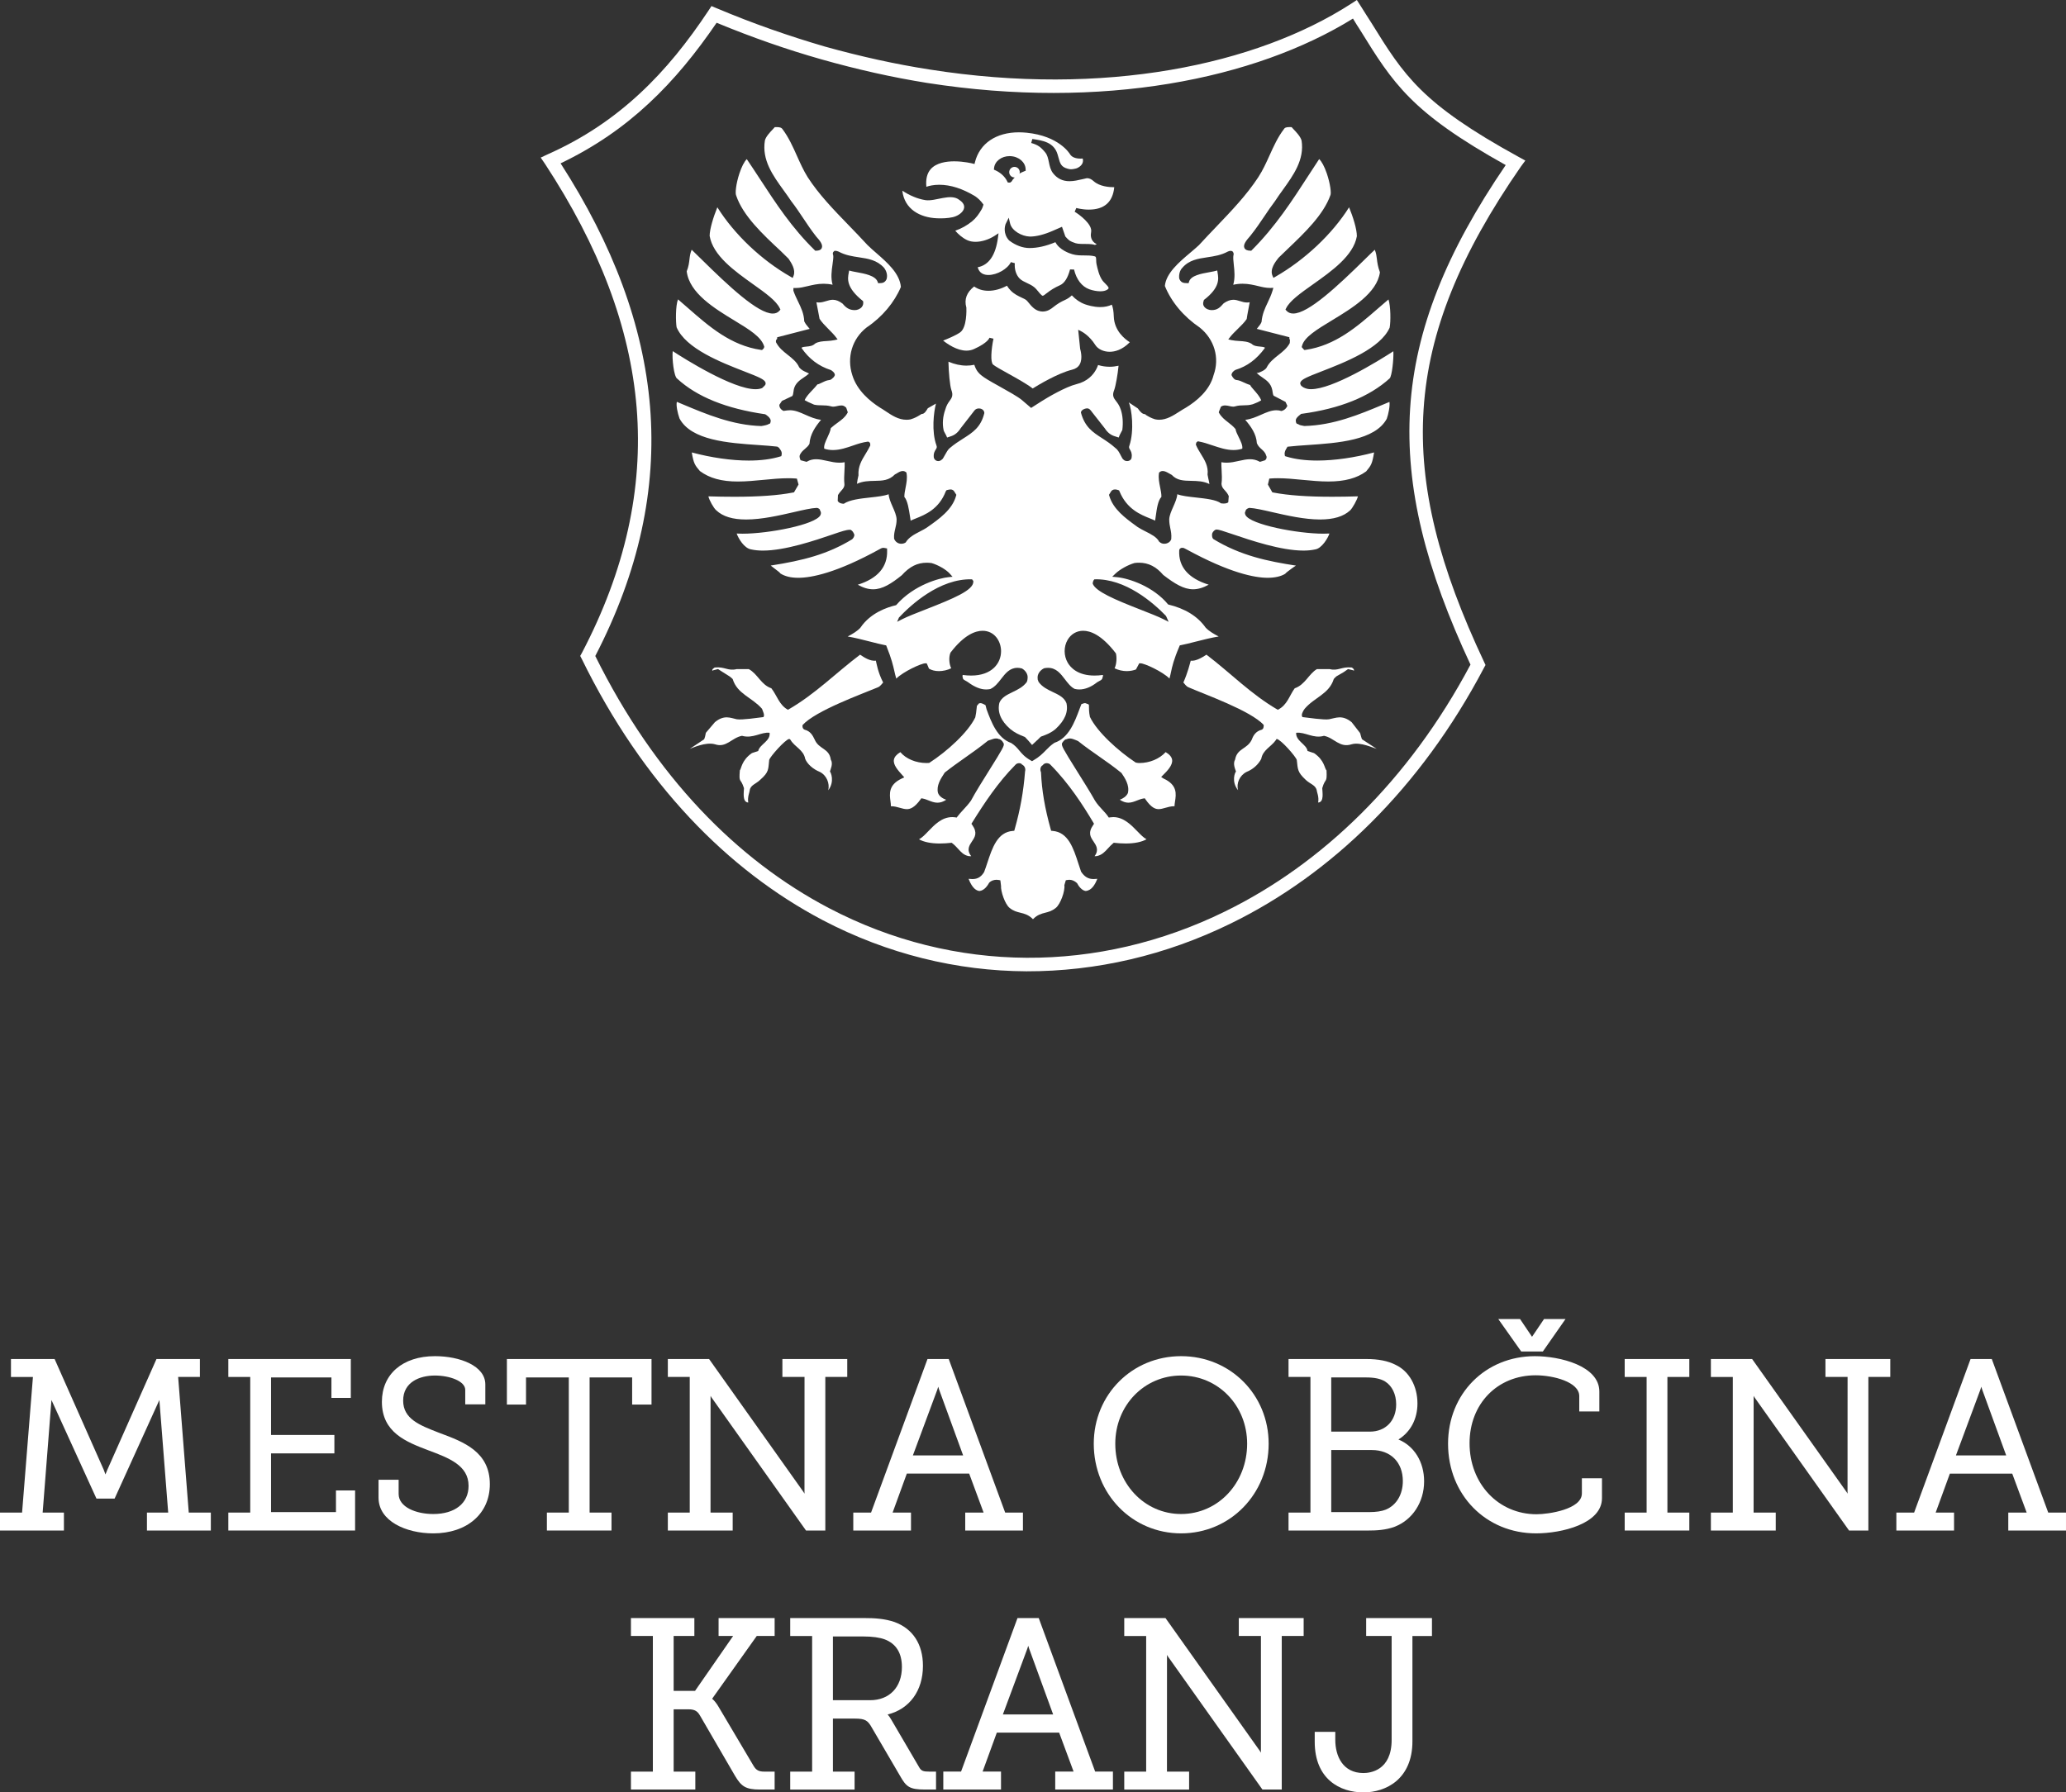 <?xml version="1.0" encoding="utf-8"?>
<!-- Generator: Adobe Illustrator 16.0.0, SVG Export Plug-In . SVG Version: 6.00 Build 0)  -->
<!DOCTYPE svg PUBLIC "-//W3C//DTD SVG 1.1//EN" "http://www.w3.org/Graphics/SVG/1.1/DTD/svg11.dtd">
<svg version="1.1" id="Layer_1" xmlns="http://www.w3.org/2000/svg" xmlns:xlink="http://www.w3.org/1999/xlink" x="0px" y="0px"
	 width="500.563px" height="434.384px" viewBox="0 0 500.563 434.384" enable-background="new 0 0 500.563 434.384"
	 xml:space="preserve">
<rect x="0" y="0" width="500.563" height="434.384" fill="#333333" stroke="none"/>
<g>
	<path fill="#FFFFFF" d="M43.162,333.702h5.27v-4.346H37.914l-11.907,26.842c-0.181,0.41-0.33,0.793-0.456,1.124
		c-0.117-0.331-0.255-0.714-0.417-1.127l-11.903-26.839H2.656v4.346h5.324l-2.631,32.872H0v4.345h15.485v-4.345h-5.15l2.133-27.287
		l10.903,23.898h4.397l10.847-23.893l2.136,27.281h-5.149v4.345h15.481v-4.345h-5.348L43.162,333.702z"/>
	<polygon fill="#FFFFFF" points="81.4,366.455 65.668,366.455 65.668,352.225 81.016,352.225 81.016,347.761 65.668,347.761 
		65.668,333.82 80.302,333.82 80.302,338.778 84.996,338.778 84.996,329.356 55.321,329.356 55.321,333.702 60.629,333.702 
		60.629,366.57 55.321,366.57 55.321,370.919 86.034,370.919 86.034,361.206 81.4,361.206 	"/>
	<path fill="#FFFFFF" d="M106.651,347.334l-0.414-0.159c-4.591-1.779-8.557-3.318-8.557-7.74c0-4.482,3.977-6.077,7.697-6.077
		c3.532,0,7.345,1.331,7.345,3.483v3.499h4.866v-4.83c0-4.497-6.143-6.847-12.21-6.847c-7.806,0-12.85,4.343-12.85,11.059
		c0,7.468,5.934,9.726,11.172,11.724c5.054,1.891,9.828,3.67,9.828,8.645c0,4.211-3.277,6.829-8.558,6.829
		c-4.163,0-8.385-1.671-8.385-4.87v-3.436h-4.867v4.362c0,5.667,6.669,8.635,13.251,8.635c8.206,0,13.714-4.792,13.714-11.921
		C118.685,351.815,112.29,349.435,106.651,347.334"/>
	<polygon fill="#FFFFFF" points="142.853,333.82 153.159,333.82 153.159,340.394 157.853,340.394 157.853,329.356 122.813,329.356 
		122.813,340.394 127.446,340.394 127.446,333.82 137.812,333.82 137.812,366.57 132.503,366.57 132.503,370.919 148.158,370.919 
		148.158,366.57 142.853,366.57 	"/>
	<path fill="#FFFFFF" d="M177.521,366.57h-5.369c0,0,0.01-28.136,0.01-28.287c0.078,0.142,0.159,0.275,0.237,0.4l22.884,32.235h4.68
		v-37.217h5.312v-4.346h-15.713v4.346h5.364c0,0-0.01,28.121-0.01,28.287c-0.078-0.138-0.159-0.276-0.237-0.403l-22.88-32.229
		h-9.992v4.346h5.308v32.868h-5.308v4.349h15.714V366.57z"/>
	<path fill="#FFFFFF" d="M220.723,366.574h-4.457l3.444-9.448h15.109l3.496,9.448h-4.453v4.345h13.982v-4.345h-4.304l-13.676-37.218
		h-5.143l-13.676,37.218h-4.306v4.345h13.983V366.574z M227.317,336.068c0.067,0.228,0.142,0.471,0.223,0.707l5.814,15.946h-12.177
		l5.922-15.949C227.183,336.531,227.254,336.296,227.317,336.068"/>
	<path fill="#FFFFFF" d="M307.378,349.879c0-11.896-9.321-21.216-21.216-21.216c-11.865,0-21.157,9.319-21.157,21.216
		c0,12.186,9.292,21.731,21.157,21.731C298.057,371.61,307.378,362.064,307.378,349.879 M286.163,333.357
		c8.971,0,16,7.258,16,16.521c0,9.556-7.029,17.04-16,17.04c-8.94,0-15.946-7.484-15.946-17.04
		C270.216,340.615,277.222,333.357,286.163,333.357"/>
	<path fill="#FFFFFF" d="M337.855,370.022c4.366-1.648,7.188-5.978,7.188-11.03c0-4.704-2.415-8.574-6.223-10.131
		c2.943-1.838,4.608-4.966,4.608-8.736c0-4.205-2.011-7.781-5.236-9.33c-1.906-0.983-4.198-1.438-7.208-1.438h-18.791v4.346h5.308
		v32.868h-5.308v4.349h19.425C333.409,370.919,335.734,370.816,337.855,370.022 M331.906,346.954h-9.366V333.82h8.445
		c2.014,0,3.473,0.303,4.581,0.962c1.72,1.072,2.707,3.109,2.707,5.573C338.273,344.301,335.709,346.954,331.906,346.954
		 M322.54,351.414h9.828c4.566,0,7.52,2.955,7.52,7.522c0,3.257-1.546,5.843-4.133,6.92c-0.954,0.393-2.346,0.599-4.022,0.599
		h-9.192V351.414z"/>
	<polygon fill="#FFFFFF" points="373.816,327.528 379.303,319.664 374.099,319.664 371.191,323.97 368.284,319.664 363.009,319.664 
		368.567,327.528 	"/>
	<path fill="#FFFFFF" d="M383.267,361.938c0,3.841-8.051,5.038-10.982,5.038c-9.251,0-16.231-7.397-16.231-17.214
		c0-9.537,6.729-16.463,16.001-16.463c4.266,0,10.578,1.603,10.578,5.039v3.731h4.866v-4.828c0-6.25-9.577-8.575-15.617-8.575
		c-11.997,0-21.039,9.119-21.039,21.212c0,12.39,9.167,21.731,21.328,21.731c6.171,0,15.963-2.312,15.963-8.521v-4.829h-4.866
		V361.938z"/>
	<polygon fill="#FFFFFF" points="393.642,333.702 398.954,333.702 398.954,366.574 393.642,366.574 393.642,370.919 
		409.298,370.919 409.298,366.574 403.99,366.574 403.99,333.702 409.298,333.702 409.298,329.356 393.642,329.356 	"/>
	<path fill="#FFFFFF" d="M442.28,333.702h5.363c0,0-0.011,28.115-0.011,28.284c-0.077-0.139-0.156-0.276-0.234-0.4l-22.882-32.229
		h-9.993v4.346h5.314v32.872h-5.314v4.345h15.716v-4.345h-5.368c0,0,0.011-28.14,0.011-28.291c0.08,0.139,0.158,0.275,0.237,0.404
		L448,370.919h4.681v-37.217h5.309v-4.346h-15.71V333.702z"/>
	<path fill="#FFFFFF" d="M496.257,366.57l-13.675-37.214h-5.143l-13.673,37.214h-4.305v4.349h13.979v-4.349h-4.456l3.442-9.441
		h15.11l3.497,9.441h-4.456v4.349h13.983v-4.349H496.257z M473.893,352.722l5.927-15.949c0.083-0.241,0.156-0.477,0.216-0.704
		c0.07,0.231,0.144,0.471,0.226,0.711l5.812,15.942H473.893z"/>
	<path fill="#FFFFFF" d="M174.101,396.479h3.524l-9.229,13.307h-5.181v-13.307h5.018v-4.347h-15.367v4.347h5.313v32.869h-5.313
		v4.346h15.601v-4.346h-5.251v-15.1h3.599c1.611,0,2.225,0.539,2.797,1.537l8.483,14.604c1.513,2.519,2.54,3.305,6.026,3.305h3.561
		v-4.346h-2.522c-1.306,0-1.952-0.348-2.568-1.372l-8.298-14.004c-0.697-1.268-1.351-1.952-1.756-2.283l10.808-15.21h4.337v-4.347
		h-13.58V396.479z"/>
	<path fill="#FFFFFF" d="M222.686,428.266l-6.75-11.527c-0.29-0.528-0.604-0.94-0.876-1.235c5.304-1.311,8.557-5.756,8.557-11.791
		c0-5.24-2.454-9.011-6.919-10.632c-2.359-0.79-4.655-0.948-7.371-0.948h-17.869v4.347h5.308v32.869h-5.308v4.346h15.597v-4.346
		h-5.248V416.5h5.326c2.523,0,3.144,0.472,4.125,2.232l6.81,11.65c1.498,2.643,2.286,3.311,6.029,3.311h2.691v-4.346h-1.652
		C223.72,429.348,223.198,429.197,222.686,428.266 M201.807,396.595h7.404c2.144,0,3.934,0.248,5.184,0.719
		c2.737,1.058,4.125,3.311,4.125,6.685c0,4.882-3.019,8.042-7.692,8.042h-9.021V396.595z"/>
	<path fill="#FFFFFF" d="M251.67,392.132h-5.143l-13.676,37.21h-4.301v4.352h13.982v-4.352h-4.461l3.444-9.438h15.106l3.498,9.438
		h-4.452v4.352h13.982v-4.352h-4.304L251.67,392.132z M242.982,415.497l5.926-15.95c0.086-0.24,0.157-0.471,0.219-0.695
		c0.063,0.225,0.138,0.461,0.223,0.701l5.812,15.944H242.982z"/>
	<path fill="#FFFFFF" d="M300.142,396.479h5.366c0,0-0.011,28.117-0.006,28.289c-0.08-0.144-0.159-0.277-0.235-0.398l-22.886-32.237
		h-9.992v4.347h5.31v32.869h-5.31v4.346h15.715v-4.346h-5.366c0,0,0.01-28.138,0.01-28.289c0.075,0.137,0.155,0.275,0.234,0.402
		l22.886,32.232h4.681v-37.215h5.308v-4.347h-15.714V396.479z"/>
	<path fill="#FFFFFF" d="M331.001,396.479h6.174v25.174c0,7.462-5.225,8.04-6.83,8.04c-5.032,0-6.824-4.151-6.824-8.04v-1.942
		h-4.981v2.408c0,9.045,6.099,12.266,11.806,12.266c5.474,0,11.866-3.241,11.866-12.382v-25.523h4.732v-4.347h-15.942V396.479z"/>
	<path fill="#FFFFFF" d="M368.508,40.34l1.055-1.428l-1.583-0.867c-23.633-12.968-27.813-19.769-35.727-32.528
		c-0.868-1.298-1.734-2.768-2.604-4.106L328.747,0l-1.355,0.884c-22.99,14.866-59.851,22.65-102.171,15.96
		c-8.253-1.281-16.713-3.15-25.363-5.559c-8.632-2.524-17.392-5.56-26.176-9.271h-0.034l-1.265-0.545l-0.755,1.146
		c-4.974,7.48-10.325,14.229-16.658,20.089c-6.312,5.86-13.548,10.815-22.237,14.678l-1.732,0.811l1.058,1.545
		c13.036,19.9,20.576,39.403,22.194,59.113c1.569,19.56-2.733,39.272-13.266,59.375l-0.412,0.735l0.378,0.735
		c14.83,30.299,35.387,51.183,58.335,63.279c15.758,8.252,32.565,12.343,49.41,12.419c16.853,0.033,33.734-3.847,49.541-11.61
		c24.214-11.834,45.923-32.712,61.299-61.921l0.376-0.699l-0.354-0.771c-10.762-22.836-15.888-42.209-14.642-61.24
		C346.158,80.233,353.752,61.616,368.508,40.34 M356.278,161.071c-14.98,28.189-36.048,48.354-59.451,59.81
		c-15.358,7.54-31.757,11.327-48.108,11.232c-16.339-0.091-32.657-4.052-47.921-12.061c-22.156-11.626-42.093-31.808-56.568-61.071
		c10.571-20.426,14.889-40.476,13.267-60.452c-1.622-19.653-8.95-39.194-21.673-58.942c8.22-3.938,15.209-8.78,21.351-14.51
		c6.202-5.746,11.553-12.378,16.453-19.56c8.571,3.544,16.995,6.483,25.361,8.859c8.708,2.468,17.262,4.386,25.663,5.726
		c42.403,6.636,79.43-0.922,103.153-15.6c0.603,0.978,1.132,1.885,1.696,2.711c8.027,12.984,12.359,19.995,35.313,32.792
		c-14.413,21.104-21.938,39.833-23.158,58.977C340.428,118.336,345.515,138.008,356.278,161.071"/>
	<path fill="#FFFFFF" d="M329.481,177.59l-1.994-2.568c-2.296-1.877-3.831-1.012-5.48-0.708c-1.111,0.212-5.287-0.4-6.437-0.533
		c-0.404-0.478,0.075-1.404,0.535-2.015c2.376-2.793,5.901-3.542,7.05-7.205c0.269-0.364,0.387-0.364,0.636-0.651l1.782-1.034
		l1.034-0.726l1.225,0.284c0.27,0.249,0.27,0,0.152-0.284c-0.152-0.118-0.383-0.387-0.497-0.387
		c-2.452-0.247-3.314,0.919-5.325,0.387h-3.084c-1.993,1.167-2.856,3.792-5.385,4.654c-1.303,1.763-1.783,4.062-4.101,5.21
		c-6.536-3.791-11.382-8.869-17.283-13.355c-1.035,0.671-2.567,1.611-3.812,1.459c-0.249,0.859-0.673,2.758-1.783,5.288
		c0.27,0.25,0.652,0.935,1.266,1.166c3.749,1.652,15.076,5.653,18.201,9.123c0,0.345,0,0.974-0.499,1.15
		c-1.382,0.364-2.013,1.338-2.378,2.375c-1.147,2.414-3.562,2.069-4.06,4.867c-0.592,1.012,0.038,2.319,0.221,2.896
		c-0.206,0.127-1.224,2.392,0.51,4.535c-0.481-1.681,0.381-3.599,2.03-4.441c1.664-0.653,2.948-1.917,3.582-3.181
		c0.384-2.168,2.354-2.875,3.543-4.542c0.117-0.268,0.212-0.268,0.212-0.268c0.999,0.135,4.579,4.217,4.849,5.08
		c0.269,2.259,0.113,2.912,2.145,4.806c1.035,1.018,2.415,1.264,2.685,2.547c0,0.368,0.61,1.609,0.345,2.974
		c1.53-0.096,0.997-2.606,0.997-3.486c0.765-2.668,1.186-1.017,1.034-4.313c-0.501-0.405-0.424-2.413-3.024-4.175l-1.577-0.519
		c-0.228-1.628-2.873-2.394-2.76-4.408c2.187-0.267,4.16,1.495,6.743,0.731c2.532,0.495,3.76,3.006,6.709,2.048
		c2.146-0.614,5.271,0.919,6.057,1.109l-3.454-2.259C329.864,179.22,329.632,177.728,329.481,177.59"/>
	<path fill="#FFFFFF" d="M208.385,158.659c-5.941,4.486-10.865,9.564-17.474,13.355c-2.125-1.149-2.644-3.447-4.021-5.21
		c-2.53-0.862-3.299-3.485-5.483-4.654h-2.892c-2.165,0.533-2.915-0.633-5.309-0.385c-0.114,0-0.381,0.268-0.537,0.385
		c-0.191,0.286-0.113,0.533,0.155,0.286l1.147-0.286l1.134,0.727l1.646,1.035c0.381,0.286,0.381,0.286,0.766,0.65
		c1.131,3.661,4.656,4.406,7.106,7.206c0.212,0.61,0.728,1.537,0.347,2.013c-1.153,0.135-5.193,0.745-6.457,0.533
		c-1.477-0.304-3.048-1.169-5.309,0.71l-2.184,2.568c0,0.134-0.307,1.628-0.498,1.628l-3.391,2.261
		c0.594-0.191,3.773-1.725,6.072-1.113c2.78,0.959,4.024-1.552,6.573-2.048c2.646,0.765,4.693-0.997,6.686-0.728
		c0.269,2.013-2.396,2.776-2.757,4.408l-1.534,0.516c-2.53,1.766-2.53,3.771-2.915,4.177c-0.264,3.296,0.155,1.647,1,4.313
		c0,0.88-0.481,3.391,1.035,3.486c-0.232-1.363,0.364-2.606,0.364-2.974c0.169-1.281,1.532-1.529,2.546-2.547
		c2.166-1.896,1.914-2.546,2.166-4.806c0.247-0.863,3.91-4.944,4.827-5.08c0,0,0.229,0,0.364,0.266
		c0.997,1.669,3.144,2.376,3.525,4.544c0.498,1.26,1.917,2.529,3.565,3.18c1.648,0.843,2.414,2.761,2.033,4.442
		c1.618-2.146,0.593-4.415,0.403-4.535c0.142-0.578,0.823-1.882,0.209-2.896c-0.383-2.797-2.894-2.455-3.912-4.867
		c-0.496-1.035-1.031-2.015-2.41-2.376c-0.499-0.175-0.633-0.805-0.499-1.149c3.179-3.469,14.276-7.471,18.221-9.123
		c0.615-0.229,1.013-0.917,1.282-1.166c-1.282-2.529-1.55-4.429-1.762-5.288C210.784,160.27,209.384,159.331,208.385,158.659"/>
	<path fill="#FFFFFF" d="M281.907,188.677l-0.576-0.381l0.514-0.512c0.872-0.869,2.342-2.328,2.142-3.66
		c-0.1-0.671-0.624-1.292-1.565-1.851c-1.497,1.637-3.892,2.646-6.361,2.646c-0.216,0-0.435-0.011-0.887-0.109
		c-4.211-2.78-9.36-7.431-11.099-11.066c-0.241-1.141-0.241-1.985-0.241-2.879c0-0.095-0.206-0.264-0.545-0.331
		c-0.159-0.085-0.291-0.128-0.428-0.128c-0.245,0-0.566,0.145-0.855,0.243l-0.497,1.304c-1.158,3.087-2.6,6.933-6.035,8.067
		c-0.904,0.604-1.476,1.19-2.087,1.815c-0.775,0.794-1.576,1.617-3.095,2.493l-0.246,0.142l-0.25-0.142
		c-1.502-0.846-2.173-1.648-2.823-2.423c-0.536-0.645-1.048-1.253-1.965-1.833c-3.39-1.194-4.82-5.043-5.965-8.137l-0.27-1.038
		c-0.587-0.347-0.954-0.492-1.233-0.492c-0.145,0-0.279,0.038-0.438,0.128l-0.269,0.409h-0.126
		c-0.053,0.336-0.086,0.657-0.118,0.986c-0.053,0.553-0.11,1.126-0.296,1.932c-1.735,3.596-6.806,8.233-11.162,11.034
		c-0.223,0.014-0.445,0.024-0.67,0.024c-2.546,0-4.969-1.024-6.319-2.638c-0.921,0.555-1.444,1.169-1.561,1.829
		c-0.223,1.258,1.017,2.622,2.065,3.778l0.449,0.503l-0.61,0.287c-3.27,1.526-2.974,3.74-2.734,5.517
		c0.058,0.435,0.109,0.842,0.098,1.195h0.043c0.802,0,1.497,0.201,2.171,0.392c0.572,0.163,1.116,0.317,1.65,0.317
		c0.752,0,1.808-0.276,3.327-2.379l0.183-0.255l0.304,0.053c0.477,0.082,0.94,0.262,1.431,0.459
		c0.688,0.275,1.395,0.558,2.184,0.558c0.695,0,1.395-0.232,2.107-0.71c-0.879-0.297-1.758-0.894-1.998-1.709
		c-0.402-1.723,0.664-3.367,1.445-4.57l0.202-0.311l0.066-0.054c1.671-1.317,3.261-2.433,4.801-3.522
		c1.868-1.317,3.63-2.561,5.612-4.156c0.226-0.061,0.445-0.142,0.657-0.219c0.419-0.157,0.851-0.316,1.307-0.316
		c0.285,0,0.555,0.064,0.578,0.135c0.468,0,0.944,0.448,1.167,0.919l0.043,0.021l0.063,0.216c0.142,0.479-0.311,1.31-3.471,6.347
		c-1.583,2.524-3.377,5.382-4.479,7.445c-0.569,0.806-1.247,1.543-1.891,2.24c-0.508,0.557-0.997,1.083-1.377,1.6l-0.176,0.243
		l-0.3-0.043c-0.272-0.042-0.537-0.064-0.792-0.064c-2.5,0-4.256,1.827-5.806,3.437c-0.792,0.826-1.504,1.564-2.238,1.942
		c1.193,0.669,2.905,1.018,5.032,1.018c0.961,0,1.883-0.071,2.673-0.159l0.198-0.025l0.159,0.12
		c0.548,0.417,0.994,0.896,1.421,1.367c0.742,0.816,1.38,1.515,2.528,1.748c0.018,0.004,0.125,0.024,0.396,0.024
		c0.084,0,0.17-0.003,0.251-0.006c-1.215-1.507-0.451-2.643,0.176-3.579c0.717-1.069,1.398-2.083,0.057-4l-0.191-0.273l0.177-0.281
		c2.974-4.784,6.304-9.788,10.425-13.945c0.212-0.283,0.569-0.459,0.93-0.459c0.378,0,0.707,0.183,0.678,0.304
		c0.686,0.317,0.979,1.01,0.784,1.72c-0.388,4.927-1.169,9.254-2.524,14.03l-0.096,0.333l-0.346,0.03
		c-3.723,0.292-4.969,4.083-6.177,7.744c-0.241,0.729-0.478,1.452-0.774,2.226c-0.904,1.508-1.999,1.698-2.85,1.698
		c-0.296,0-0.604-0.023-0.911-0.055c0.539,1.418,1.398,2.849,2.646,2.949c1.166-0.131,1.928-1.263,2.366-2.041
		c0.428-0.432,1.071-0.678,1.766-0.678c0.195,0,0.385,0.02,0.573,0.059l0.346,0.076l0.162,1.356
		c-0.106,1.238,0.968,4.501,2.113,5.354c0.921,0.738,1.723,0.931,2.57,1.138c0.982,0.241,1.99,0.491,3.056,1.573
		c1.056-1.082,2.032-1.332,2.977-1.573c0.821-0.207,1.594-0.4,2.528-1.146c1.126-0.841,2.314-4.14,2.098-5.526l0.354-1.192
		l0.291-0.06c0.189-0.039,0.368-0.059,0.555-0.059c0.614,0,1.2,0.214,1.876,0.809c0.4,0.807,1.199,1.789,2.07,1.907
		c1.441-0.1,2.272-1.507,2.836-2.946c-0.305,0.031-0.605,0.055-0.898,0.055c-1.266,0-2.183-0.516-3.031-1.786
		c-0.225-0.629-0.435-1.286-0.648-1.95c-1.211-3.753-2.467-7.632-6.258-7.932l-0.347-0.03l-0.098-0.337
		c-1.429-5.116-2.173-9.444-2.359-13.849c-0.334-0.693-0.083-1.482,0.421-1.7c0.194-0.314,0.549-0.5,0.952-0.5
		c0.396,0,0.779,0.176,0.944,0.409c4.499,4.54,7.906,9.865,10.369,14.005l0.157,0.275l-0.181,0.269
		c-1.355,1.935-0.666,2.952,0.065,4.026c0.626,0.928,1.393,2.057,0.247,3.556c0.062,0.003,0.124,0.003,0.187,0.003l0.353-0.026
		c1.234-0.245,1.962-1.042,2.731-1.884c0.387-0.424,0.775-0.842,1.228-1.214l0.162-0.135l0.207,0.025
		c0.783,0.088,1.7,0.159,2.66,0.159c2.145,0,3.865-0.353,5.062-1.025c-0.71-0.374-1.417-1.104-2.197-1.907
		c-1.492-1.542-3.355-3.465-5.853-3.465c-0.256,0-0.511,0.022-0.779,0.061l-0.317,0.05l-0.177-0.266
		c-0.338-0.516-0.825-1.035-1.336-1.585c-0.654-0.707-1.33-1.438-1.843-2.278c-1.095-1.958-2.806-4.681-4.364-7.164
		c-3.49-5.569-3.781-6.137-3.602-6.734c0.059-0.1,0.589-0.95,1.039-0.95h0.038c0.244-0.125,0.51-0.192,0.793-0.192
		c0.486,0,0.952,0.192,1.365,0.357c0.167,0.067,0.327,0.134,0.648,0.272c1.746,1.395,3.449,2.582,5.179,3.789
		c1.683,1.173,3.39,2.368,5.331,3.942c0.802,1.177,2.015,2.96,1.56,4.864c-0.327,0.785-1.162,1.335-1.964,1.621
		c0.708,0.484,1.395,0.721,2.077,0.721c0.746,0,1.438-0.272,2.111-0.537c0.5-0.198,1.021-0.399,1.552-0.481l0.311-0.05l0.177,0.262
		c1.444,2.099,2.462,2.369,3.186,2.369c0.515,0,1.046-0.151,1.608-0.313c0.644-0.185,1.369-0.396,2.176-0.396
		c0.021,0,0.041,0,0.062,0.003c0-0.339,0.059-0.724,0.124-1.155C284.965,192.447,285.315,190.221,281.907,188.677"/>
	<path fill="#FFFFFF" d="M227.044,52.902c1.247,0.05,2.581,0.003,3.804-0.271c1.969-0.445,4.142-2.463,1.624-4.154
		c-2.105-1.74-5.796,0.392-8.239,0.026c-1.989-0.305-3.94-1.192-5.614-2.288C219.141,50.694,222.875,52.733,227.044,52.902"/>
	<path fill="#FFFFFF" d="M269.381,73.834c-0.799,0.389-1.738,0.586-2.806,0.586c-1.637,0-3.119-0.473-3.682-0.671
		c-1.2-0.435-2.298-1.18-3.2-2.171c-0.495,0.469-1.041,0.84-1.642,1.109c-1.057,0.469-1.838,0.94-2.847,1.737
		c-0.507,0.403-1.358,1.078-2.569,1.078c-0.559,0-1.403-0.151-2.236-0.873c-0.478-0.405-0.836-0.847-1.183-1.274
		c-0.216-0.266-0.407-0.495-0.562-0.621c-0.261-0.209-0.699-0.414-1.13-0.612c-0.826-0.389-1.758-0.826-2.607-1.671
		c-0.355-0.359-0.678-0.766-0.949-1.21c-1.452,0.795-3.029,1.229-4.486,1.229c-1.321,0-2.509-0.36-3.457-1.042
		c-1.813,1.417-2.453,3.105-1.887,5.115c0.021,0.495,0.168,4.853-1.534,6.026c-1.098,0.752-3.013,1.55-4.094,1.971
		c1.072,0.854,3.363,2.436,5.655,2.436c0.633,0,1.229-0.124,1.773-0.363c3.434-1.537,3.784-2.716,3.797-2.763l0.971,0.23
		c-0.554,2.614-0.772,5.701-0.092,6.277c0.533,0.445,2.066,1.299,3.688,2.198c2.137,1.189,4.542,2.525,5.901,3.594
		c1.269-0.793,6.081-3.708,9.537-4.548c0.887-0.219,1.494-0.646,1.863-1.307c0.82-1.483,0.13-3.624,0.103-3.751l-0.476-4.627
		l0.821,0.421c0.075,0.038,1.896,0.988,3.311,3.246c0.642,1.018,2.014,1.671,3.494,1.671c1.21,0,3.008-0.414,4.88-2.314
		c-1.183-0.745-3.766-2.757-3.88-6.251C269.816,75.48,269.666,74.558,269.381,73.834"/>
	<path fill="#FFFFFF" d="M236.344,47.607c0.725,0.53,1.329,1.128,1.791,1.778l0.142,0.197l-0.067,0.232
		c-0.091,0.323-0.233,0.636-0.328,0.845c-0.704,1.208-1.338,2.126-2.342,2.96c-1.193,0.984-2.595,1.772-4.094,2.295
		c0.697,0.806,1.668,1.705,2.865,2.274c0.587,0.277,1.276,0.417,2.042,0.417c1.509,0,3.252-0.555,4.661-1.476l0.917-0.6
		l-0.142,1.079c-0.559,4.243-2.204,6.648-4.907,7.16c0.4,1.537,1.607,1.874,2.601,1.874c2.09,0,4.632-1.455,5.443-3.117l0.948,0.263
		c-0.129,1.442,0.319,2.865,1.169,3.717c0.478,0.476,1.103,0.769,1.763,1.076c0.586,0.276,1.197,0.559,1.738,0.994
		c0.405,0.328,0.721,0.717,1.025,1.091c0.247,0.307,0.489,0.611,0.789,0.865c0.11,0.096,0.203,0.145,0.279,0.145
		c0.162,0,0.425-0.204,0.766-0.473c1.146-0.907,2.139-1.511,3.422-2.083c1.066-0.474,1.884-1.756,2.431-3.818l0.97,0.014
		c0.56,2.399,1.898,4.143,3.694,4.789c0.859,0.307,1.852,0.492,2.66,0.492c0.721,0,1.289-0.135,1.693-0.396
		c0.113-0.078,0.313-0.226,0.323-0.368c0.031-0.284-0.489-0.793-0.834-1.137c-0.249-0.243-0.479-0.481-0.635-0.693
		c-0.824-1.14-1.19-2.789-1.456-3.994c-0.065-0.296-0.075-0.614-0.081-0.921c-0.016-0.755-0.066-0.894-0.384-0.973
		c-0.798-0.203-1.613-0.207-2.478-0.21c-0.945-0.003-1.932-0.006-2.903-0.293c-0.756-0.215-3.14-1.045-4.118-2.917
		c-2.305,0.957-4.333,1.419-6.319,1.419h-0.007c-1.568-0.018-3.266-0.601-4.898-1.847c-1.53-1.659-0.987-3.556-0.859-3.917
		l0.779-1.59l0.333,1.408c0.414,1.735,2.77,3.103,4.796,3.167c1.554,0,3.411-0.468,5.518-1.385l2.253-0.983l0.817,2.355
		c0.282,0.326,0.607,0.657,0.938,0.933c0.441,0.283,0.986,0.526,1.546,0.688c0.331,0.101,0.724,0.15,1.273,0.171l1.872,0.024
		c0.448,0.014,1.1,0.057,1.529,0.226c0.144-0.057,0.291-0.116,0.444-0.18c-0.331-0.164-0.67-0.399-0.929-0.731
		c-0.459-0.586-0.604-1.334-0.431-2.227c0.349-1.835-2.759-4.166-3.987-4.911l0.399-0.909c0.015,0.005,1.369,0.396,3.026,0.396
		c3.745,0,5.817-1.83,6.166-5.429h-0.038c-1.234,0-3.511-0.188-4.925-1.441c-0.538-0.466-0.98-0.742-1.646-0.752
		c-0.355,0.075-0.724,0.159-1.093,0.249c-1.028,0.24-2.084,0.486-3.146,0.486c-1.648,0-2.952-0.628-3.973-1.925
		c-0.625-0.798-0.828-1.759-1.015-2.692c-0.187-0.876-0.355-1.702-0.862-2.323c-1.121-1.381-1.827-1.857-3.421-2.324l0.272-0.964
		c2.453,0.356,5.226,0.755,6.115,3.726l0.214,0.745c0.387,1.434,0.629,2.299,2.205,2.724c0.327,0.088,0.543,0.145,0.848,0.145
		c0.301,0,0.687-0.06,1.208-0.191c0.324-0.078,1.155-0.487,1.514-1.19c0.187-0.378,0.224-0.781,0.104-1.226
		c-0.145,0.012-0.317,0.022-0.511,0.022c-1.27,0-2.162-0.374-2.579-1.081c-0.104-0.18-2.688-4.415-10.519-5.198
		c-0.644-0.061-1.262-0.094-1.861-0.094c-5.51,0-9.479,2.689-10.628,7.192l-0.12,0.483l-0.488-0.119
		c-0.017-0.007-2.087-0.526-4.436-0.526c-1.86,0-4.365,0.338-5.725,1.935c-0.859,1.003-1.197,2.43-1.015,4.235
		c0.63-0.22,1.686-0.492,3.13-0.492C230.315,44.779,233.253,45.722,236.344,47.607 M240.844,40.753
		c0.159-1.663,1.779-2.919,3.771-2.919l0.167,0.006c2.041,0.074,3.677,1.473,3.715,3.185l0.01,0.357l-0.334,0.123
		c-0.235,0.086-0.461,0.185-0.694,0.301l-0.353,0.202l-0.119,0.057c0.028-0.11,0.067-0.219,0.067-0.34
		c0-0.705-0.572-1.278-1.283-1.278c-0.702,0-1.274,0.573-1.274,1.278c0,0.707,0.573,1.283,1.274,1.283
		c0.026,0,0.047-0.014,0.071-0.014l-0.035,0.042c-0.35,0.343-0.593,0.66-0.725,0.939l-0.357,0.276h-0.317l-0.272-0.036l-0.116-0.246
		c-0.542-1.142-1.573-2.106-2.904-2.709l-0.328-0.149L240.844,40.753z"/>
	<path fill="#FFFFFF" d="M317.628,94.318c-0.621,0-1.162-0.094-1.841-0.438c-0.338-0.233-0.545-0.371-0.653-0.601l-0.127-0.407
		l0.077-0.217c0.266-0.742,1.676-1.314,5.127-2.656c5.668-2.204,14.232-5.529,16.478-10.585c0.286-1.421,0.263-5.213-0.278-6.845
		c-0.85,0.712-1.701,1.454-2.561,2.199c-5.063,4.412-10.299,8.971-17.557,10.028l-0.298,0.017l-0.611-0.695l0.086-0.329
		c0.545-2.094,3.618-3.956,7.177-6.11c4.904-2.969,11.007-6.664,11.689-11.694c-0.511-1.368-0.627-2.339-0.73-3.189
		c-0.093-0.755-0.173-1.424-0.514-2.268c-0.524,0.469-1.456,1.388-2.433,2.346c-6.449,6.342-13.638,13.11-17.328,13.11
		c-0.695,0-1.256-0.24-1.662-0.707l-0.218-0.247l0.144-0.296c0.888-1.83,3.471-3.663,6.473-5.79
		c4.618-3.27,9.857-6.986,10.682-11.702c0-1.766-0.945-4.698-1.885-7.003c-4.059,6.457-10.659,12.695-17.844,16.827l-0.487,0.275
		l-0.224-0.509c-0.711-1.618,0.734-3.443,1.468-4.366c0.715-0.708,1.474-1.43,2.247-2.168c4.049-3.865,8.637-8.24,10.319-13.008
		c0.225-0.452-0.015-2.74-0.89-5.291c-0.566-1.646-1.235-2.882-1.839-3.444c-0.865,1.3-1.708,2.611-2.556,3.918
		c-3.949,6.11-8.029,12.424-13.745,18.136l-0.145,0.146h-0.206c-0.771,0-1.263-0.226-1.463-0.671
		c-0.36-0.802,0.445-1.806,1.413-2.902c1.314-1.634,2.388-3.226,3.423-4.762c0.834-1.244,1.662-2.473,2.583-3.68
		c0.572-0.894,1.221-1.795,1.883-2.712c2.59-3.603,5.273-7.333,4.55-11.963c-0.269-0.978-1.231-1.993-2.005-2.808l-0.414-0.453
		l-0.495-0.006c-0.814,0-1.188,0.134-1.414,0.561c-1.439,1.896-2.439,4.108-3.409,6.25c-0.812,1.797-1.655,3.658-2.759,5.35
		c-2.814,4.288-6.367,8.011-10.13,11.948c-1.381,1.442-2.791,2.921-4.242,4.505c-0.633,0.589-1.342,1.196-2.084,1.821
		c-2.752,2.328-5.874,4.971-6.167,8.071c1.552,3.855,4.535,7.421,8.434,10.063c3.565,2.841,4.883,7.385,3.372,11.533
		c-0.934,3.718-4.152,6.333-6.701,7.887c-0.531,0.293-1.056,0.624-1.576,0.96c-1.521,0.974-3.094,1.981-4.912,1.981
		c-0.306,0-0.616-0.03-0.992-0.11c-1.012-0.314-1.573-0.661-2.226-1.056l-0.155-0.18c-0.707,0-1.163-0.575-1.565-1.084l-0.225-0.313
		l-2.201-1.462c0.725,1.553,1.36,6.805,0.17,10.411c-0.19,0.488-0.094,0.653,0.12,1.017c0.229,0.392,0.542,0.93,0.41,1.83
		c0,0.547-0.468,0.958-1.092,0.958c-0.36,0-0.695-0.138-0.818-0.296c-0.269-0.163-0.445-0.509-0.708-1.028
		c-0.295-0.59-0.706-1.399-1.289-1.812c-1.11-1.014-2.211-1.723-3.27-2.411c-2.238-1.448-4.17-2.696-5.112-6.193
		c0-0.59,0.839-1.001,1.483-1.031c0.548,0,0.838,0.4,1.197,0.89l3.09,3.932c0.971,1.511,2.005,1.823,2.836,2.069
		c0.189,0.054,0.373,0.109,0.544,0.176c0.142-0.452,0.35-0.83,0.536-1.176c0.141-0.25,0.275-0.49,0.34-0.65
		c0.229-1.808,0.1-3.507-0.361-4.915c-0.338-1.031-0.79-1.611-1.149-2.077c-0.552-0.718-1.031-1.336-0.455-2.698
		c0.359-0.982,0.859-3.798,1.057-5.885c-0.735,0.166-1.457,0.25-2.153,0.25c-0.963,0-1.903-0.142-2.807-0.425
		c-0.139,0.394-0.308,0.778-0.507,1.135c-0.68,1.24-2.061,2.854-4.736,3.507c-2.646,0.646-7.119,3.284-8.479,4.156l-2.507,1.604
		l-2.259-1.932c-0.933-0.794-3.511-2.229-5.436-3.302c-2.335-1.3-3.589-2.015-4.412-2.703c-0.399-0.331-1.183-0.993-1.653-2.518
		c-0.617,0.134-1.257,0.2-1.899,0.2c-1.407,0-2.873-0.321-4.374-0.953c0.053,2.508,0.351,5.845,0.714,6.859
		c0.513,1.346,0.074,1.949-0.431,2.649c-0.357,0.486-0.759,1.048-1.059,2.14c-0.583,1.642-0.724,3.327-0.404,4.88
		c0.046,0.263,0.202,0.539,0.377,0.859c0.159,0.283,0.343,0.611,0.481,0.996c0.168-0.067,0.349-0.123,0.533-0.176
		c0.798-0.25,1.79-0.554,2.78-2.113l3.118-4.011c0.226-0.317,0.532-0.745,1.261-0.745c0.026,0,0.054,0.004,0.078,0.004
		c0.66,0,1.264,0.475,1.25,1.119c-0.833,3.444-2.821,4.708-5.127,6.171c-1.054,0.664-2.137,1.355-3.279,2.333
		c-0.428,0.353-0.822,1.082-1.145,1.665c-0.355,0.653-0.553,1.004-0.734,1.081c-0.236,0.24-0.55,0.375-0.874,0.375
		c-0.539,0-0.98-0.354-1.089-0.904c-0.103-0.973,0.233-1.506,0.479-1.894c0.229-0.368,0.336-0.537,0.164-1.014
		c-1.227-3.374-0.653-8.066-0.114-10.118l-1.971,1.126c-0.348,0.586-0.826,1.381-1.409,1.381c-0.024,0-0.049-0.003-0.074-0.003
		l-0.392,0.24c-0.657,0.401-1.226,0.748-2.321,1.084c-0.331,0.062-0.657,0.092-0.974,0.092c-1.951,0-3.543-1.064-5.083-2.092
		c-0.448-0.3-0.894-0.596-1.354-0.863c-2.421-1.534-5.547-4.138-6.685-7.838c-1.41-4.305-0.053-8.847,3.479-11.591
		c3.771-2.523,6.728-6.086,8.287-9.81c-0.302-3.277-3.292-5.888-5.938-8.197c-0.763-0.661-1.498-1.304-2.153-1.954
		c-1.533-1.673-3.074-3.259-4.575-4.813c-3.708-3.829-7.212-7.445-9.91-11.621c-1.025-1.638-1.826-3.437-2.607-5.174
		c-0.981-2.197-1.999-4.468-3.496-6.47c-0.206-0.356-0.626-0.505-1.442-0.505l-0.432,0.006l-0.412,0.453
		c-0.774,0.812-1.735,1.83-1.979,2.755c-0.792,4.753,1.935,8.521,4.57,12.164c0.624,0.865,1.24,1.715,1.77,2.524
		c1.098,1.418,2.035,2.823,2.985,4.246c0.92,1.384,1.861,2.79,3.097,4.375c0.904,0.983,1.692,1.999,1.349,2.783
		c-0.192,0.432-0.65,0.651-1.371,0.651h-0.204l-0.146-0.142c-5.532-5.396-9.416-11.354-13.174-17.111
		c-1.078-1.65-2.16-3.299-3.271-4.939c-0.593,0.569-1.25,1.833-1.787,3.47c-0.841,2.542-1.048,4.81-0.794,5.318
		c1.635,4.938,6.517,9.491,10.825,13.502l1.89,1.855c0.699,1.062,1.752,2.663,1.208,4.1l-0.209,0.548l-0.508-0.29
		c-7.071-4.024-13.644-10.269-17.758-16.834c-0.953,2.335-1.857,5.268-1.865,6.93c0.806,4.778,5.993,8.479,10.572,11.748
		c3.001,2.136,5.589,3.987,6.441,5.831l0.134,0.29l-0.208,0.243c-0.395,0.471-0.947,0.71-1.639,0.71
		c-3.635,0-10.811-6.774-17.25-13.121c-0.985-0.975-1.932-1.904-2.404-2.349c-0.361,0.87-0.438,1.55-0.531,2.323
		c-0.099,0.842-0.211,1.799-0.671,2.912c0.637,5.294,6.743,8.999,11.647,11.977c3.516,2.134,6.555,3.981,7.155,6.339
		c-0.1,0.318-0.142,0.403-0.381,0.611l-0.175,0.152l-0.229-0.031c-7.327-1.064-12.59-5.675-17.68-10.13
		c-0.819-0.721-1.635-1.433-2.447-2.123c-0.616,1.597-0.562,5.426-0.336,6.771c2.211,5.17,10.761,8.499,16.423,10.699
		c3.427,1.335,4.826,1.904,5.098,2.643c0.072,0.207,0.059,0.426-0.043,0.617l-0.212,0.25l-0.533,0.513
		c-0.441,0.188-0.983,0.282-1.607,0.282c-5.538,0-17.289-7.417-20.066-9.228c-0.208,1.681,0.28,6.215,1.085,6.675
		c4.792,4.403,11.886,7.268,21.33,8.625c0.482,0.321,1.146,0.759,1.328,1.48c0,0.533-0.166,0.833-0.293,0.833
		c-0.017,0-0.036-0.003-0.05-0.014c-0.462,0.307-1.102,0.421-1.935,0.559c-6.969-0.191-13.38-2.891-19.035-5.267l-1.433-0.6
		c-0.209,0.854,0.155,2.635,0.65,4.041c2.861,5.315,11.853,5.929,19.083,6.427c1.674,0.114,3.243,0.226,4.603,0.385l0.437,0.286
		l0.127,0.216c0.255,0.317,0.644,0.799,0.478,1.523l-0.063,0.283l-0.279,0.085c-2.13,0.653-4.694,0.985-7.623,0.985
		c-4.17,0-9.037-0.699-13.792-1.968c0.448,2.725,0.785,3.117,1.964,4.508c2.326,1.733,5.248,2.539,9.19,2.539
		c2.03,0,4.149-0.206,6.198-0.402c2.006-0.195,4.079-0.396,6.029-0.396c0.586,0,1.166,0.019,1.733,0.061l0.353,0.029l0.4,1.44
		l-1.103,1.891l-0.222,0.041c-3.572,0.697-8.229,1.031-14.245,1.031c-2.123,0-4.243-0.041-6.273-0.102
		c0.173,0.852,1.264,2.857,1.911,3.39c1.585,1.494,3.951,2.221,7.233,2.221c3.786,0,8.078-0.987,11.525-1.779
		c2.271-0.526,4.234-0.978,5.576-1.035c0.36,0,0.883,0.343,0.778,0.576c0.279,0.354,0.321,0.77,0.127,1.169
		c-1.138,2.323-12.591,4.51-18.854,4.51c-0.504,0-0.989-0.014-1.443-0.038c0.398,1.129,1.796,3.601,3.545,3.853
		c0.815,0.182,1.759,0.279,2.811,0.279c5.418,0,12.655-2.469,16.978-3.946c2.123-0.724,3.247-1.099,4.073-1.099
		c0.067,0,0.138,0.003,0.202,0.007c0.488,0.272,0.677,0.609,0.907,1.202c0,0.419-0.232,0.804-0.546,1.101
		c-5.999,3.643-11.829,5.129-19.723,6.362c0.307,0.257,0.717,0.565,1.01,0.781c0.772,0.583,1.261,0.952,1.31,1.116
		c1.088,0.708,2.547,1.069,4.337,1.069c3.244,0,9.291-1.193,19.652-6.896c0.302-0.167,0.484-0.265,0.64-0.318
		c0.026-0.007,0.232-0.049,0.448-0.049l0.792,0.152l0.014,0.486c0.124,3.993-2.268,6.781-7.105,8.304
		c1.338,0.752,2.535,1.109,3.708,1.109c2.282,0,4.449-1.388,6.956-3.411c1.892-2.099,3.757-3.03,6.042-3.03
		c0.357,0,0.728,0.02,1.19,0.087c1.409,0.409,3.447,1.49,4.412,2.582l0.649,0.731l-0.976,0.098
		c-2.077,0.205-8.355,1.796-12.697,6.79c-2.197,0.507-6.234,1.881-8.647,5.456c-0.738,0.84-1.932,1.529-3.087,2.137
		c1.661,0.271,3.642,0.779,5.442,1.24c1.354,0.346,2.622,0.671,3.61,0.861l0.269,0.049l0.102,0.253
		c1.213,3.027,1.566,4.572,1.876,5.938c0.142,0.621,0.273,1.201,0.476,1.864c1.678-1.688,6.059-3.708,7.05-3.708h0.307l0.138,0.276
		l0.428,1.021c0.653,0.388,1.479,0.596,2.402,0.596c1.012,0,2.09-0.251,2.979-0.686c-0.505-1.039-0.627-2.69-0.172-3.789
		c3.351-4.384,6.079-5.301,7.773-5.301c2.911,0,4.482,2.549,4.482,4.951c0,2.938-2.238,5.901-7.237,5.901
		c-0.639,0-1.327-0.044-2.065-0.147c-0.007,0.032-0.014,0.067-0.017,0.1c-0.047,0.253-0.047,0.303,0.067,0.627
		c0,0.276,0.145,0.392,0.678,0.685c0.223,0.12,0.449,0.248,0.65,0.403c1.537,1.126,2.984,1.703,4.308,1.703
		c0.375,0,0.742-0.047,1.011-0.105c1.113-0.505,1.883-1.502,2.628-2.463c1.018-1.318,2.069-2.677,3.959-2.677
		c0.297,0,0.611,0.035,1.066,0.152c0.802,0.434,1.536,1.377,1.375,2.433c0,0.253-0.078,0.59-0.174,0.829
		c-0.894,1.226-2.185,1.851-3.439,2.456c-1.381,0.671-2.691,1.299-3.222,2.617c-0.522,2.24,0.368,4.376,2.625,6.335
		c1.207,0.98,2.093,1.347,3.569,1.94c0.351,0.329,1.177,1.268,1.728,1.935c0.292-0.296,0.668-0.636,1.035-0.97
		c0.345-0.316,0.818-0.749,0.904-0.873l0.245-0.198l0.151-0.055c1.196-0.438,2.228-0.818,3.345-1.759
		c2.277-2.095,3.133-4.175,2.65-6.291c-0.539-1.378-1.862-2.005-3.271-2.673c-1.275-0.607-2.594-1.233-3.477-2.466l-0.217-0.597
		l-0.004-0.159c-0.165-1.129,0.587-2.073,1.546-2.551c0.33-0.07,0.654-0.105,0.959-0.105c1.979,0,3.041,1.399,4.076,2.751
		c0.71,0.933,1.441,1.9,2.39,2.359c0.363,0.087,0.735,0.134,1.114,0.134c1.387,0,2.887-0.597,4.288-1.723
		c0.192-0.12,0.38-0.219,0.555-0.315c0.602-0.314,0.746-0.426,0.831-1.039c0.075-0.105,0.08-0.169,0.056-0.44
		c-0.728,0.103-1.411,0.147-2.046,0.147c-4.08,0-5.817-1.952-6.49-3.118c-0.977-1.692-0.994-3.861-0.032-5.521
		c0.815-1.404,2.188-2.214,3.774-2.214c1.7,0,4.443,0.917,7.933,5.478c0.238,0.906,0.196,2.547-0.317,3.617
		c0.887,0.431,1.949,0.682,2.936,0.682c0.925,0,1.742-0.201,2.241-0.403l0.794-1.49h0.3c0.987,0,5.329,1.999,7.026,3.687
		c0.152-0.55,0.254-1.035,0.365-1.543c0.297-1.399,0.645-2.996,2.035-6.245l0.104-0.247l0.262-0.049
		c0.97-0.187,2.219-0.502,3.553-0.844c1.855-0.47,3.895-0.986,5.604-1.257c-1.169-0.612-2.377-1.3-3.183-2.176
		c-1.924-2.73-4.96-4.598-9.062-5.584c-3.559-4.331-9.402-6.33-12.464-6.623l-1.084-0.102l0.783-0.759
		c1.045-1.003,2.998-2.099,4.619-2.568c0.376-0.05,0.737-0.07,1.097-0.07c2.276,0,4.166,0.968,5.863,2.966
		c2.79,2.144,4.975,3.475,7.227,3.475c1.183,0,2.404-0.357,3.784-1.112c-4.939-1.54-7.341-4.331-7.144-8.29
		c0-0.311,0.23-0.649,0.733-0.649l0.363,0.038c0,0,0.387,0.181,0.747,0.381c10.387,5.662,16.392,6.845,19.6,6.845
		c1.789,0,3.252-0.36,4.228-0.967c0.229-0.283,0.771-0.682,1.397-1.144c0.352-0.262,0.862-0.639,1.215-0.841
		c-6.758-1.042-13.373-2.39-19.971-6.411c-0.36-0.282-0.36-0.734-0.36-1.066c0-0.572,0.391-0.898,0.698-1.148l0.266-0.099
		l0.127-0.025c0.514,0,1.636,0.371,3.919,1.145c4.37,1.483,11.686,3.963,17.142,3.963c1.056,0,2.005-0.097,2.856-0.287
		c1.606-0.248,3.094-2.786,3.439-3.849c-0.463,0.027-0.956,0.041-1.473,0.041c-6.237,0-17.688-2.187-18.868-4.517
		c-0.196-0.393-0.166-0.802-0.003-0.855c0-0.445,0.39-0.738,0.91-0.883c1.328,0.058,3.302,0.509,5.588,1.035
		c3.46,0.792,7.768,1.779,11.573,1.779c3.304,0,5.693-0.73,7.297-2.217c0.583-0.564,1.69-2.561,1.877-3.394
		c-2.029,0.061-4.135,0.102-6.253,0.102c-6.002,0-10.666-0.334-14.264-1.028l-0.224-0.044l-1.073-1.88l0.339-1.451l0.365-0.029
		c0.56-0.042,1.132-0.061,1.712-0.061c1.917,0,3.886,0.191,5.974,0.396c2.069,0.193,4.204,0.402,6.263,0.402
		c3.977,0,6.916-0.805,9.157-2.457c1.184-1.416,1.471-1.827,1.918-4.59c-4.738,1.27-9.594,1.964-13.752,1.968
		c-2.914,0-5.455-0.332-7.55-0.985l-0.292-0.093l-0.053-0.301c-0.12-0.708,0.172-1.164,0.528-1.732l0.12-0.237l0.266-0.029
		c1.38-0.159,2.959-0.268,4.636-0.381c7.269-0.495,16.308-1.105,19.17-6.364c0.408-1.145,0.805-3.116,0.652-4.091l-1.438,0.601
		c-5.945,2.487-12.093,5.058-19.191,5.241c-0.689-0.115-1.258-0.229-1.49-0.466c-0.576,0-0.576-0.657-0.569-0.995
		c0.094-0.505,0.56-0.882,0.932-1.188l0.349-0.288l0.142-0.019c9.227-1.244,16.369-4.112,21.299-8.572
		c0.568-0.467,1.024-4.846,0.91-6.588C333.616,87.692,322.837,94.318,317.628,94.318 M224.731,127.74
		c-0.557,0.397-1.228,0.746-1.915,1.099c-1.291,0.671-2.626,1.364-3.383,2.625c-0.307,0.208-0.678,0.317-1.065,0.317
		c-0.749,0-1.42-0.419-1.746-1.236c-0.064-0.982,0.118-1.727,0.29-2.451c0.159-0.657,0.325-1.335,0.325-2.228
		c-0.045-0.981-0.516-2.039-0.968-3.063c-0.441-1.005-0.893-2.033-0.964-3.026c-1.058,0.413-2.683,0.593-4.485,0.791
		c-2.339,0.257-4.988,0.55-6.378,1.516c-0.185,0-1.114-0.015-1.481-0.689l0.067-1.416c0.249-0.432,0.542-0.765,0.799-1.058
		c0.445-0.5,0.767-0.86,0.767-1.514c-0.121-1.135-0.057-2.218,0.003-3.263c0.038-0.745,0.082-1.459,0.049-2.123
		c-0.396,0.074-0.81,0.115-1.244,0.115c-1.042,0-2.043-0.222-3.017-0.441c-0.92-0.204-1.792-0.399-2.651-0.399
		c-0.806,0-1.484,0.169-2.134,0.533l-0.176,0.097l-1.455-0.386l-0.092-0.233c-0.063-0.162-0.168-0.466-0.148-0.826
		c0.229-0.774,0.745-1.216,1.247-1.646c0.462-0.4,0.9-0.774,1.146-1.286c0.148-2.31,1.424-4.143,2.806-5.807
		c-1.381-0.152-2.617-0.699-3.817-1.23c-1.265-0.561-2.463-1.09-3.7-1.09c-0.422,0-0.829,0.059-1.578,0.166
		c-0.438-0.185-1.068-0.738-1.007-1.486l0.626-0.937l2.497-1.176c0.177-0.169,0.24-0.64,0.304-1.092l0.088-0.583
		c0.364-1.456,1.412-2.161,2.427-2.845c0.448-0.305,0.879-0.595,1.25-0.943c-0.218-0.125-0.455-0.226-0.691-0.33
		c-0.572-0.25-1.163-0.509-1.691-1.155c-0.566-1.299-1.675-2.171-2.847-3.098c-1.025-0.809-2.084-1.642-2.791-3.022v-0.385
		l0.121-0.253l0.169-0.148v-0.39l7.886-2.04c-0.116-0.145-0.244-0.296-0.374-0.445c-0.335-0.396-0.668-0.795-0.943-1.375
		c-0.082-1.883-0.773-3.312-1.507-4.825c-0.408-0.837-0.813-1.679-1.128-2.61l0.012-0.654h0.695c0.873,0,1.783-0.219,2.747-0.448
		c1.131-0.272,2.413-0.58,3.852-0.58c0.745,0,1.469,0.078,2.197,0.24c-0.484-1.669-0.234-3.429-0.025-4.891
		c0.13-0.923,0.255-1.796,0.174-2.271c-0.046-0.114-0.191-0.459,0.01-0.768l0.304-0.282h0.267c0.174,0,0.39,0.049,0.735,0.187
		c1.614,0.88,3.299,1.135,4.927,1.378c2.247,0.337,4.363,0.66,6.069,2.542c0.508,0.65,0.946,1.697,0.609,2.777
		c-0.395,0.792-0.917,0.947-1.691,0.947h-0.354l-0.115-0.333c-0.549-1.507-3.158-1.98-5.065-2.327
		c-0.731-0.132-1.352-0.247-1.84-0.398c-0.025,0.172-0.061,0.355-0.095,0.543c-0.272,1.426-0.689,3.579,3.475,6.873
		c0.116,0.531,0.01,1.021-0.3,1.409c-0.428,0.535-1.162,0.768-1.702,0.768c-1.372,0-2.156-0.606-2.965-1.576
		c-0.85-0.638-1.602-0.935-2.363-0.935c-0.55,0-1.055,0.152-1.591,0.317c-0.562,0.169-1.139,0.347-1.792,0.347
		c-0.201,0-0.395-0.019-0.593-0.05c0.088,0.444,0.697,3.724,0.761,4.001c0.493,0.798,1.365,1.681,2.21,2.537
		c0.642,0.646,1.261,1.274,1.692,1.837l0.472,0.624l-0.765,0.171c-0.602,0.129-1.223,0.172-1.837,0.212
		c-1.061,0.065-2.059,0.129-2.854,0.621c-0.58,0.59-1.382,0.668-2.092,0.731c-0.462,0.042-0.904,0.085-1.176,0.257
		c0.005,0.067,0.012,0.1,0.026,0.138c1.787,2.586,4.132,4.354,7.05,5.285c0.209,0.101,0.988,0.61,0.988,1.233l-0.236,0.456
		l-0.169,0.148c-0.283,0.283-0.602,0.601-1.007,0.601h-0.003c-0.644,0.077-1.216,0.36-1.823,0.66
		c-0.378,0.188-0.766,0.377-0.975,0.377h-0.01c-0.381,0.492-0.819,0.954-1.253,1.415c-0.764,0.807-1.483,1.574-1.847,2.414
		c0.617,0.364,1.15,0.59,1.737,0.842l0.541,0.243c0.674,0.151,1.261,0.162,1.882,0.165c0.714,0.012,1.452,0.023,2.338,0.269
		c0.128,0.036,0.261,0.057,0.421,0.057c0.297,0,0.625-0.07,0.945-0.145c0.336-0.074,0.686-0.151,1.028-0.151
		c0.4,0,0.728,0.102,1.185,0.553l0.377,1.112l-0.107,0.195c-0.54,0.988-1.362,1.594-2.231,2.229
		c-0.647,0.474-1.311,0.964-1.773,1.395c-0.118,0.757-0.485,1.543-0.842,2.308c-0.448,0.964-0.91,1.955-0.751,2.686
		c0.678,0.223,1.371,0.329,2.113,0.329c1.685,0,3.348-0.572,4.958-1.127c1.077-0.371,2.194-0.752,3.557-0.921
		c0.324,0.122,0.568,0.253,0.523,0.943c-0.333,0.702-0.732,1.359-1.131,2.02c-0.96,1.574-1.868,3.066-1.727,5.22
		c-0.148,0.624-0.313,1.385-0.371,2.048c1.419-0.654,2.881-0.686,4.301-0.714c1.85-0.038,3.447-0.07,4.909-1.571
		c0.148-0.057,0.314-0.162,0.495-0.272c0.412-0.253,0.88-0.54,1.385-0.54c0.275,0,0.527,0.084,0.746,0.253l0.155,0.118l0.03,0.189
		c0.209,1.166-0.02,2.349-0.243,3.49c-0.158,0.792-0.304,1.547-0.29,2.229c0.788,0.912,1.102,2.975,1.402,4.973
		c0.038,0.268,0.078,0.526,0.118,0.78c0.348-0.176,0.769-0.345,1.245-0.536c2.236-0.894,5.613-2.239,7.269-6.585l0.174-0.26
		l0.253-0.067c0.259-0.06,0.499-0.12,0.731-0.12c0.484,0,0.745,0.258,0.883,0.478l0.519,0.816l-0.057,0.215
		C230.743,123.517,227.511,125.788,224.731,127.74 M235.825,140.975c0,2.056-4.63,4.017-11.691,6.774
		c-2.204,0.859-4.288,1.675-5.538,2.312l-1.237,0.634l0.442-1.031c2.736-2.916,9.818-9.525,17.727-9.268l0.125,0.202l0.098,0.088
		c0.027,0.039,0.049,0.081,0.074,0.131V140.975z M282.441,149.202c0.038,0.077,0.094,0.131,0.131,0.211l0.572,1.285l-1.256-0.634
		c-1.259-0.633-3.314-1.439-5.484-2.289c-6.321-2.469-10.899-4.411-11.647-6.302c-0.021-0.721,0.4-1.078,0.4-1.078
		C272.663,140.152,279.432,146.097,282.441,149.202 M312.493,83.143c-0.603,1.193-1.696,2.059-2.751,2.893
		c-1.095,0.865-2.227,1.76-2.878,3.084c-0.36,0.536-0.976,0.807-1.517,1.048c-0.229,0.105-0.448,0.2-0.656,0.2
		c-0.086,0-0.169-0.017-0.248-0.059c0.379,0.466,0.904,0.823,1.455,1.197c0.952,0.653,2.032,1.388,2.357,3.013
		c0.085,0.576,0.186,1.223,0.326,1.377l2.883,1.504l0.449,0.958l-0.12,0.223c-0.128,0.236-0.424,0.791-1.317,1.028
		c-0.403-0.128-0.808-0.187-1.234-0.187c-1.242,0-2.443,0.533-3.713,1.094c-1.203,0.531-2.435,1.078-3.824,1.226
		c1.354,1.575,2.693,3.433,2.814,5.655c0.27,0.677,0.683,1.052,1.121,1.448c0.468,0.426,0.955,0.868,1.093,1.48
		c0.206,0.271,0.17,0.645,0.046,0.897l-0.245,0.313l-1.267,0.396l-0.184-0.1c-0.678-0.36-1.403-0.537-2.214-0.537
		c-0.872,0-1.744,0.195-2.672,0.399c-0.969,0.219-1.975,0.441-3.028,0.441c-0.435,0-0.85-0.038-1.25-0.115
		c-0.013,0.589,0.018,1.207,0.056,1.846c0.062,1.137,0.127,2.31-0.027,3.444c0.062,0.708,0.393,1.073,0.855,1.575
		c0.272,0.299,0.583,0.64,0.91,1.338l-0.121,1.499c-0.189,0.219-0.657,0.311-1.127,0.311c-0.238,0-0.48-0.026-0.684-0.066
		c-1.024-0.849-3.68-1.142-6.025-1.399c-1.814-0.202-3.449-0.381-4.511-0.795c-0.08,0.993-0.536,2.021-0.978,3.023
		c-0.455,1.028-0.928,2.089-0.979,3.046c0,0.914,0.142,1.591,0.273,2.249c0.151,0.724,0.311,1.472,0.217,2.571
		c-0.21,0.671-0.896,1.119-1.708,1.119c-0.406,0-0.79-0.119-1.224-0.506c-0.559-1.108-1.952-1.807-3.297-2.485
		c-0.663-0.336-1.314-0.667-1.901-1.053l-0.517-0.378c-2.438-1.776-5.472-3.991-6.374-7.229l-0.06-0.212l0.521-0.853
		c0.151-0.203,0.438-0.448,0.948-0.448c0.237,0,0.503,0.057,0.783,0.161l0.2,0.077l0.082,0.2c1.76,4.331,5.143,5.684,7.383,6.581
		c0.491,0.197,0.912,0.367,1.257,0.543c0.05-0.325,0.098-0.664,0.146-1.014c0.263-1.902,0.531-3.863,1.377-4.746
		c0.017-0.707-0.141-1.483-0.307-2.306c-0.225-1.107-0.46-2.255-0.29-3.384l0.027-0.185l0.144-0.127
		c0.207-0.172,0.467-0.264,0.75-0.264c0.514,0,1.027,0.29,1.482,0.55c0.187,0.103,0.359,0.205,0.701,0.388
		c1.27,1.375,2.873,1.407,4.735,1.445c1.455,0.028,2.959,0.06,4.391,0.774c-0.049-0.414-0.162-0.895-0.279-1.392l-0.173-0.89
		c0.242-2.014-0.686-3.512-1.665-5.094c-0.397-0.642-0.798-1.285-1.174-2.185l0.117-0.502l0.359-0.3l0.227,0.042
		c1.102,0.199,2.233,0.576,3.325,0.947c1.657,0.555,3.367,1.131,5.089,1.131c0.751,0,1.448-0.106,2.131-0.326
		c0.145-0.755-0.359-1.779-0.848-2.773c-0.359-0.726-0.729-1.476-0.78-1.979c-0.569-0.684-1.201-1.173-1.807-1.644
		c-0.817-0.638-1.591-1.24-2.153-2.218l-0.106-0.187l0.059-0.208l0.463-1.166c0.288-0.205,0.62-0.307,1.017-0.307
		c0.346,0,0.693,0.078,1.031,0.151c0.327,0.078,0.635,0.145,0.932,0.145c0.154,0,0.289-0.021,0.424-0.06
		c0.804-0.243,1.524-0.253,2.222-0.266c0.589-0.003,1.199-0.014,2.1-0.26c0.84-0.326,1.429-0.555,2.046-0.964
		c-0.379-0.906-1.087-1.714-1.835-2.565c-0.372-0.42-0.751-0.845-0.841-1.119c-0.552-0.174-1.041-0.397-1.505-0.612
		c-0.617-0.283-1.147-0.526-1.658-0.593c-0.673,0-1.069-0.608-1.367-1.208c0-0.537,0.525-1.067,0.966-1.264
		c2.833-0.873,5.085-2.547,7.064-5.227c0.042-0.067,0.062-0.107,0.069-0.164c-0.285-0.172-0.73-0.215-1.193-0.257
		c-0.71-0.063-1.515-0.141-2.016-0.656c-0.885-0.566-1.924-0.626-3.021-0.695c-0.638-0.04-1.272-0.083-1.876-0.212l-0.776-0.174
		l0.486-0.624c0.441-0.57,1.087-1.205,1.756-1.858c0.842-0.828,1.711-1.678,2.218-2.452c0.045-0.413,0.197-1.221,0.527-2.973
		c0.076-0.407,0.149-0.789,0.208-1.099c-0.211,0.038-0.425,0.061-0.639,0.061c-0.646,0-1.207-0.178-1.752-0.347
		c-0.524-0.165-1.021-0.317-1.573-0.317c-0.762,0-1.535,0.3-2.345,0.861c-0.895,1.028-1.535,1.65-2.929,1.65
		c-0.562,0-1.324-0.245-1.76-0.792c-0.307-0.392-0.403-0.869-0.096-1.675c3.936-3.009,3.56-5.17,3.311-6.596
		c-0.03-0.188-0.062-0.371-0.082-0.542c-0.497,0.151-1.132,0.272-1.877,0.407c-2.007,0.357-4.505,0.809-4.956,2.306l-0.11,0.357
		h-0.37c-0.958,0-1.51-0.152-1.896-1.102c-0.137-1.014,0.165-2.035,0.77-2.639c1.61-1.864,3.753-2.187,6.022-2.528
		c1.648-0.245,3.352-0.499,4.993-1.392c0.242-0.113,0.463-0.169,0.655-0.169c0.25,0,0.463,0.095,0.598,0.274l0.166,0.46
		l-0.053,0.229c-0.131,0.59-0.038,1.44,0.069,2.43c0.159,1.44,0.345,3.179-0.138,4.827c0.755-0.168,1.504-0.25,2.262-0.25
		c1.445,0,2.708,0.307,3.818,0.576c0.946,0.229,1.836,0.448,2.915,0.448c0.011,0,0.731-0.029,0.731-0.029l-0.196,0.669
		c-0.308,1.039-0.749,1.973-1.173,2.878c-0.684,1.44-1.328,2.808-1.501,4.722c-0.165,0.463-0.558,0.944-0.94,1.41
		c-0.072,0.091-0.142,0.176-0.211,0.262l7.898,2.03v0.385l0.142,0.259L312.493,83.143z"/>
</g>
</svg>
